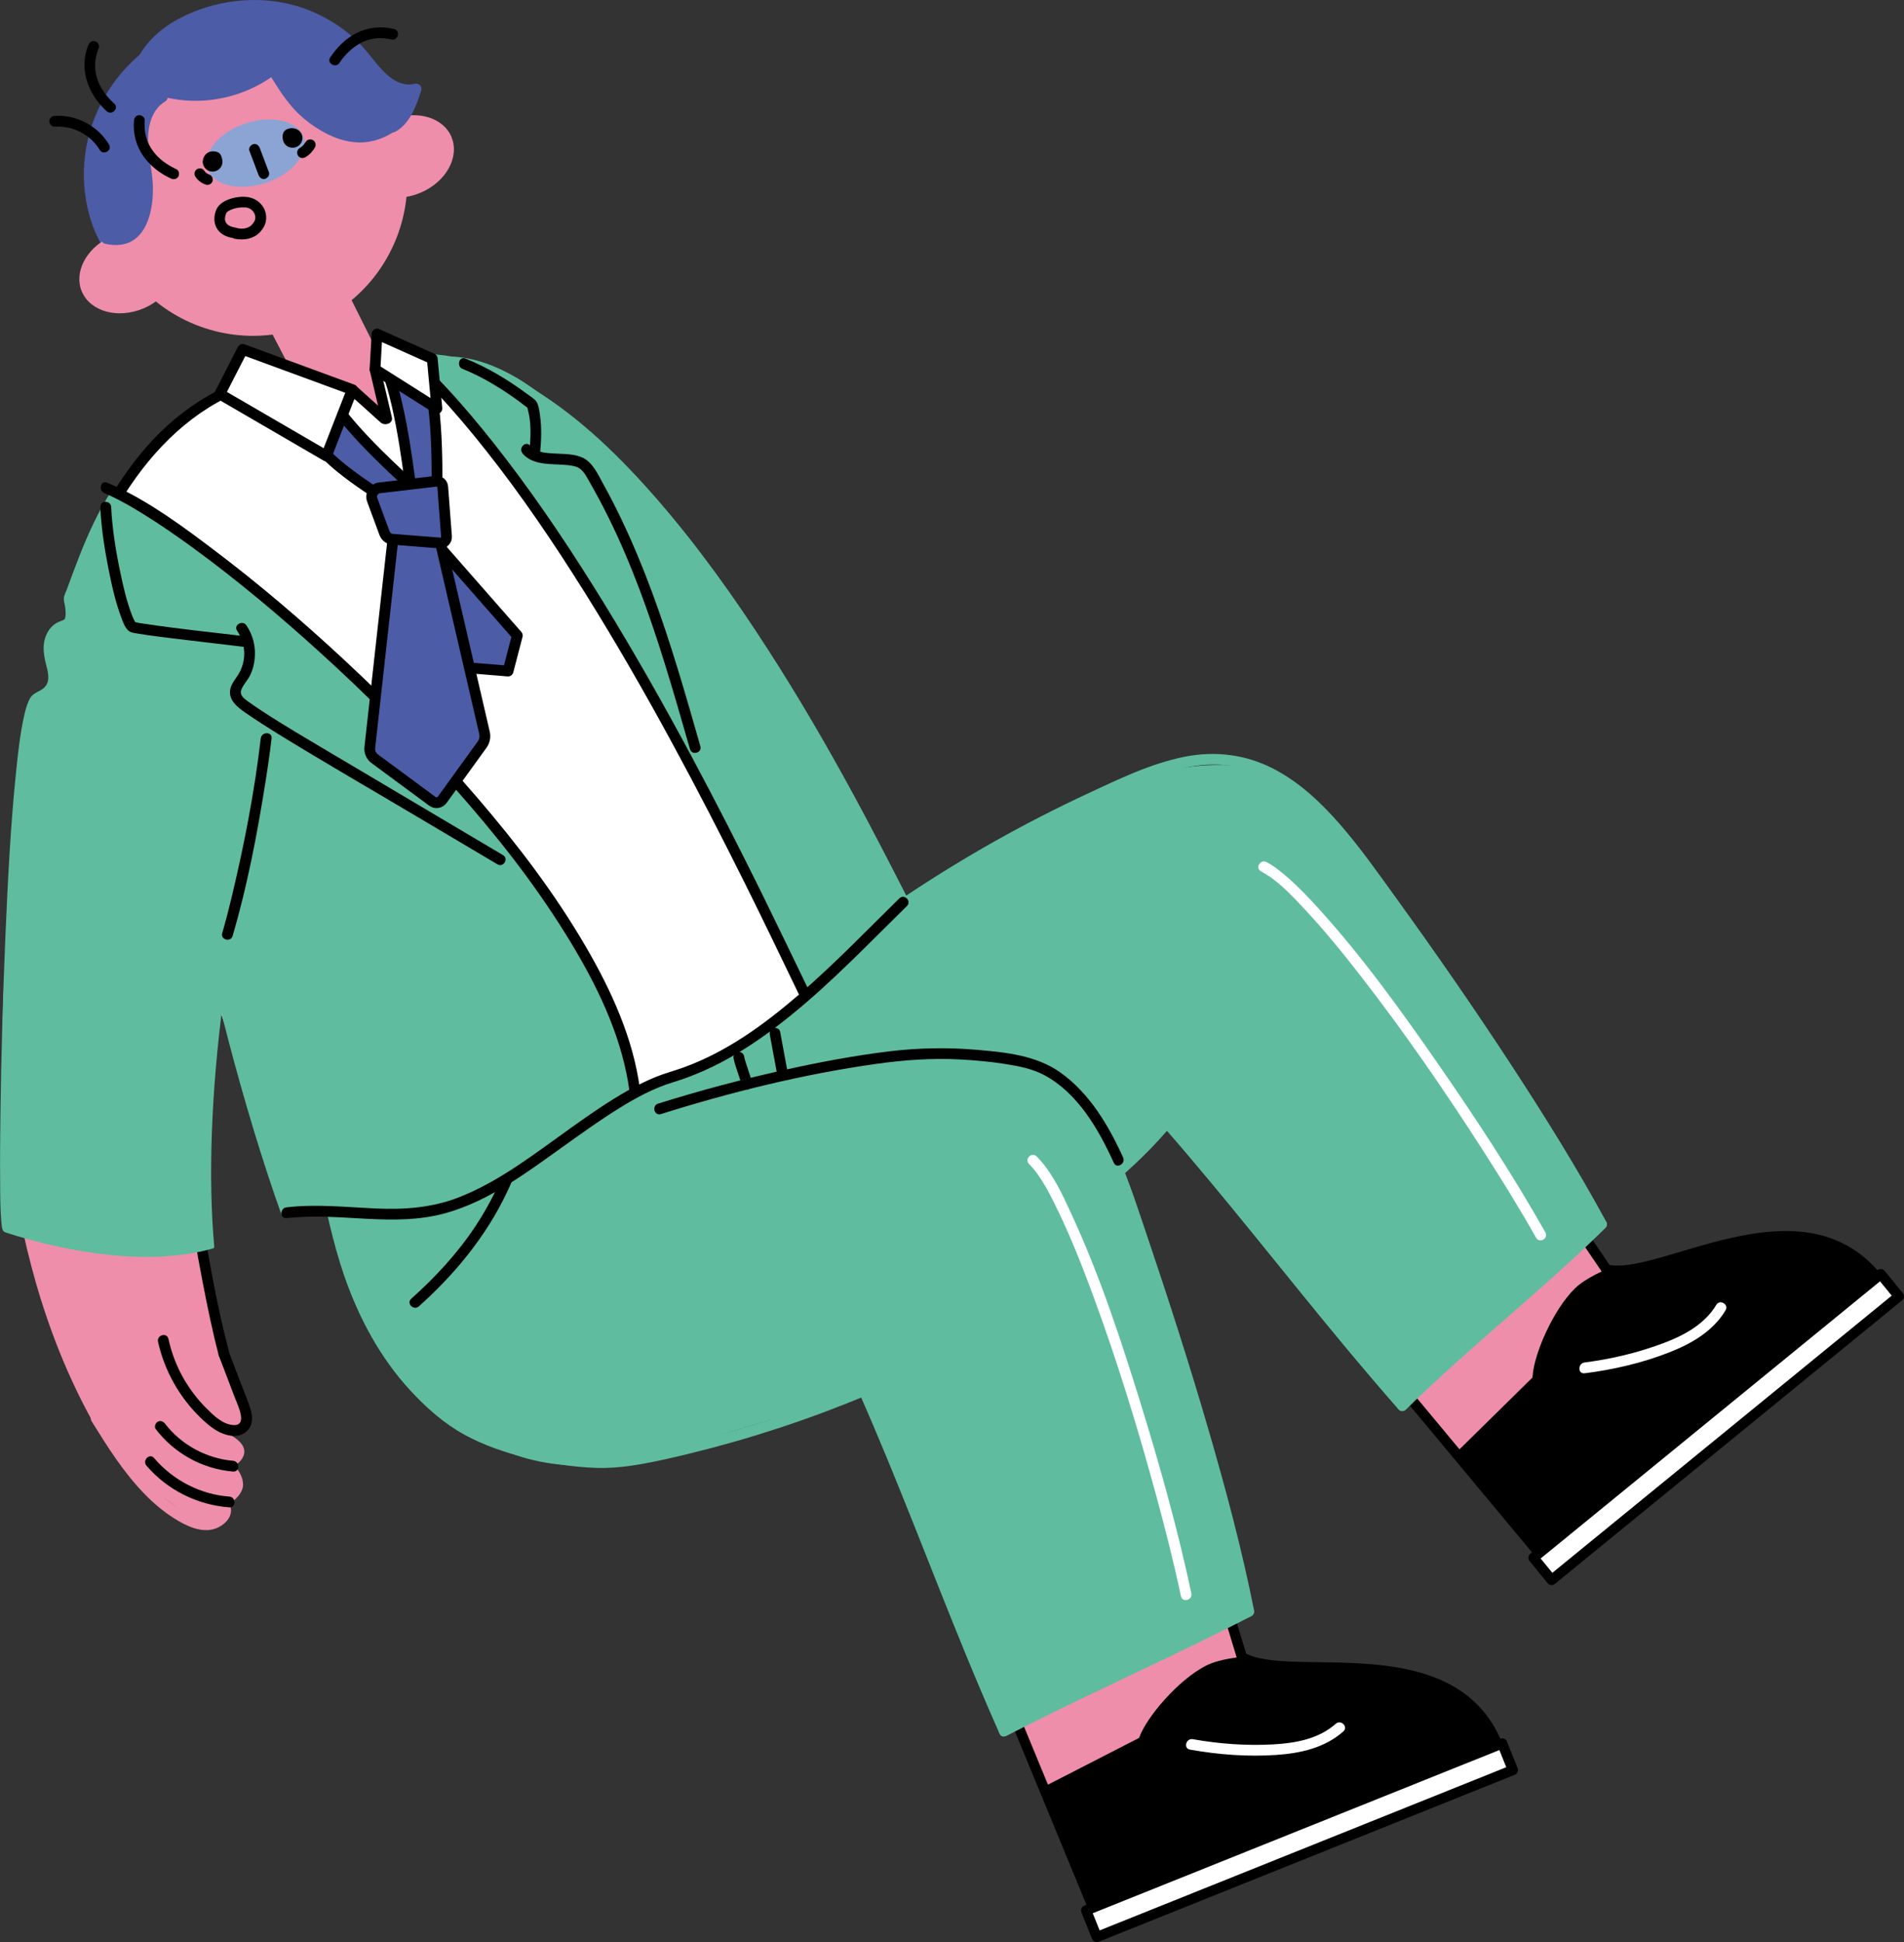 <?xml version="1.0" encoding="UTF-8"?>
<svg id="_レイヤー_2" data-name="レイヤー 2" xmlns="http://www.w3.org/2000/svg" viewBox="0 0 265.44 270.64">
  <rect x="0" y="0" width="265.44" height="270.64" fill="#333333" stroke="none"/>
  <defs>
    <style>
      .cls-1, .cls-2, .cls-3 {
        fill: #fff;
      }

      .cls-2, .cls-3, .cls-4, .cls-5, .cls-6 {
        stroke: #000;
        stroke-linejoin: round;
      }

      .cls-2, .cls-4, .cls-5 {
        stroke-width: 1.5px;
      }

      .cls-7, .cls-4, .cls-5 {
        fill: #4c5ca7;
      }

      .cls-3, .cls-5, .cls-6 {
        stroke-linecap: round;
      }

      .cls-3, .cls-6 {
        stroke-width: 1.42px;
      }

      .cls-8 {
        fill: #ee8eab;
      }

      .cls-9 {
        fill: #5fbc9f;
      }

      .cls-6 {
        fill: none;
      }

      .cls-10 {
        fill: #8ca4d4;
      }
    </style>
  </defs>
  <g id="_レイヤー_24" data-name="レイヤー 24">
    <g>
      <g>
        <path class="cls-8" d="m169.37,220.89l3.76,10.03c7.09,5.68,29.31-3.51,35.65,12.29l-56.57,22.18-11.72-29.83"/>
        <path d="m168.12,232.14c1.97-1.01,5.01-1.22,5.01-1.22,9.39,3.96,29.31-3.51,35.65,12.29l-56.57,22.18-6.75-16.35s5.12-2.61,13.34-6.84c1.03-2.91,5.48-8.09,9.31-10.06Z"/>
        <path class="cls-1" d="m165.9,243.83c3.97.71,8.05,1.02,12.07.74,3.35-.23,6.75-.99,9.31-3.28.72-.64-.34-1.7-1.06-1.06-2.35,2.1-5.6,2.7-8.65,2.87-3.77.21-7.56-.06-11.28-.72-.94-.17-1.35,1.28-.4,1.45h0Z"/>
        <path class="cls-6" d="m170.93,223.67l2.2,7.26c6.52,3.95,29.31-3.51,35.65,12.29l-56.57,22.18-11.72-28.41"/>
        <rect class="cls-3" x="149.93" y="254.44" width="62.5" height="4" transform="translate(-82.47 85.92) rotate(-21.86)"/>
      </g>
      <g>
        <path class="cls-8" d="m217.38,168.47l6.59,8.45c8.47,3.31,26.92-12.1,37.69,1.09l-47.37,38.06-20.09-24.97"/>
        <path d="m219.54,179.58c1.58-1.55,4.42-2.66,4.42-2.66,10.14.98,26.92-12.1,37.69,1.09l-47.37,38.06-11.32-13.59s4.11-4.02,10.69-10.51c.12-3.09,2.82-9.35,5.88-12.38Z"/>
        <path class="cls-1" d="m220.89,191.39c4.02-.51,8.02-1.43,11.8-2.91,3.1-1.21,6.12-2.94,7.87-5.87.5-.83-.8-1.59-1.29-.76-1.61,2.69-4.48,4.25-7.33,5.32-3.55,1.34-7.28,2.23-11.04,2.71-.94.12-.96,1.62,0,1.5h0Z"/>
        <path class="cls-6" d="m219.7,170.65l4.26,6.27c7.41,1.82,26.92-12.1,37.69,1.09l-47.37,38.06-19.66-23.61"/>
        <rect class="cls-3" x="208.01" y="196.87" width="62.5" height="4" transform="translate(-71.85 196.15) rotate(-39.23)"/>
      </g>
      <path class="cls-9" d="m45.59,165.8c1.8,11.89,9.18,26.01,17.63,32.31s17.04,7.45,27.22,4.72c10.92-2.92,30-9.04,30-9.04l19.55,47.44,34.11-17.27s-8.8-33.8-18.18-60.64c2.6-2.6,6.83-7.24,6.83-7.24,0,0,17.27,21.11,32.74,39.82,10.36-8.5,18.35-16.48,27.78-25.28-8.76-15.62-37-61.65-47.56-63.5-9.65-1.7-17.62,1.08-25.48,4.98-8.77,4.35-15.33,8.57-23.74,13.58-25.41,15.12-53.29,25.52-81,35.84"/>
      <path class="cls-9" d="m44.32,163.52c1.11,4.78,2.05,9.58,3.65,14.23,2.04,5.89,5.01,11.47,9.26,16.06,2.17,2.35,4.68,4.58,7.49,6.12s5.75,2.51,8.77,3.26,6.41,1.27,9.66,1.38,6.56-.53,9.85-1.26c8.41-1.88,16.68-4.42,24.7-7.59.99-.39,1.97-.79,2.95-1.2l-.85-.34c5.34,12.07,9.92,24.44,14.94,36.63,1.49,3.62,3.03,7.23,4.61,10.81.39.88,1.68.12,1.29-.76-5.35-12.1-9.95-24.51-14.99-36.74-1.48-3.59-2.99-7.16-4.56-10.7-.12-.27-.57-.46-.85-.34-7.77,3.25-15.79,5.9-23.97,7.93-2.06.51-4.14.98-6.22,1.41-1.46.3-2.9.57-4.39.64-3.1.15-6.23-.17-9.28-.76s-6.15-1.44-9.01-2.71-5.23-3.05-7.45-5.16c-4.5-4.27-7.73-9.66-9.92-15.43-1.77-4.68-2.85-9.55-3.92-14.42-.11-.48-.21-.96-.32-1.44-.22-.94-1.66-.54-1.45.4h0Z"/>
      <path d="m107.32,144.19c.33,1.78.66,3.56.99,5.34.07.4.56.62.92.52.42-.11.6-.52.52-.92-.33-1.78-.66-3.56-.99-5.34-.07-.4-.56-.62-.92-.52-.42.11-.6.52-.52.92h0Z"/>
      <path d="m102.28,147.54c.27,1.3.86,2.51,1.13,3.81.08.38.55.64.92.52.41-.13.61-.51.52-.92-.27-1.3-.86-2.51-1.13-3.81-.08-.38-.55-.64-.92-.52-.41.13-.61.51-.52.92h0Z"/>
      <path class="cls-9" d="m140.38,241.88c8.82-4.54,17.86-8.65,26.77-13,2.45-1.19,4.89-2.41,7.31-3.65.86-.44.1-1.74-.76-1.29-8.82,4.54-17.86,8.65-26.77,13-2.45,1.19-4.89,2.41-7.31,3.65-.86.44-.1,1.74.76,1.29h0Z"/>
      <path class="cls-9" d="m156.46,163.85c2.38-2.14,4.7-4.41,6.75-6.87h-1.06c8.69,9.92,16.75,20.34,25.18,30.48,2.51,3.02,5.06,6.01,7.64,8.96.64.73,1.69-.34,1.06-1.06-8.71-9.95-16.81-20.4-25.25-30.57-2.48-2.99-5-5.95-7.57-8.88-.25-.29-.81-.3-1.06,0-2.05,2.46-4.37,4.73-6.75,6.87-.72.65.34,1.71,1.06,1.06h0Z"/>
      <path class="cls-9" d="m124.11,128.15c7.81-5.43,16.03-10.28,24.56-14.48,4.24-2.09,8.56-4.18,13.04-5.71s8.69-2.01,13-.45c3.67,1.33,6.78,3.89,9.45,6.68,2.84,2.97,5.25,6.3,7.66,9.61,5.46,7.48,10.77,15.07,15.88,22.79,4.74,7.15,9.34,14.42,13.54,21.9.47.83.92,1.66,1.38,2.5s1.76.09,1.29-.76c-4.09-7.53-8.64-14.81-13.33-21.98-5.16-7.88-10.53-15.62-16.05-23.25-2.51-3.47-4.98-6.99-7.8-10.21-2.62-2.99-5.61-5.8-9.17-7.64-3.86-2-8.09-2.53-12.35-1.7-4.77.94-9.29,3.15-13.67,5.19-8.76,4.08-17.21,8.84-25.25,14.21-.99.66-1.97,1.33-2.95,2.01-.79.55-.04,1.85.76,1.29h0Z"/>
      <path class="cls-9" d="m196.03,196.42c7-6.9,14.62-13.13,21.89-19.73,2-1.81,3.97-3.66,5.89-5.55.69-.68-.37-1.74-1.06-1.06-7,6.9-14.62,13.13-21.89,19.73-2,1.81-3.97,3.66-5.89,5.55-.69.68.37,1.74,1.06,1.06h0Z"/>
      <path d="m71.03,161.49c-1.24,3.29-2.8,6.45-4.74,9.39-2.5,3.77-5.59,7.11-8.96,10.12-.72.64.34,1.7,1.06,1.06,5.05-4.51,9.38-9.78,12.29-15.91.66-1.39,1.25-2.81,1.8-4.26.34-.9-1.11-1.29-1.45-.4h0Z"/>
      <path class="cls-1" d="m143.46,162.22c1.76,1.78,3.01,4.39,4.14,6.73,1.78,3.71,3.29,7.55,4.72,11.4,3.4,9.22,6.3,18.63,8.88,28.12,1.26,4.63,2.44,9.29,3.44,13.99.2.94,1.65.54,1.45-.4-1.91-9-4.41-17.89-7.13-26.67s-5.66-17.69-9.54-26.09c-1.29-2.8-2.69-5.92-4.9-8.14-.68-.69-1.74.37-1.06,1.06h0Z"/>
      <path class="cls-1" d="m175.81,121.45c2.29,1.2,4.19,3.25,5.98,5.16,2.83,3.01,5.43,6.22,7.96,9.48,6.02,7.75,11.61,15.86,16.91,24.11,2.6,4.04,5.13,8.12,7.49,12.3.48.84,1.77.09,1.29-.76-4.53-8.01-9.59-15.73-14.83-23.29s-10.71-15.17-16.94-22.01c-1.24-1.36-2.52-2.69-3.89-3.92-.99-.88-2.04-1.76-3.22-2.38-.85-.45-1.61.85-.76,1.29h0Z"/>
      <path class="cls-9" d="m92.14,155.26c9.4-2.95,19.03-5.18,28.78-6.64,4.75-.71,9.63-1.46,14.44-1.41,4.19.04,8.28,1.06,11.57,3.75,5.9,4.82,8.44,12.56,10.81,19.52,3.01,8.79,5.88,17.64,8.52,26.55,2.46,8.27,4.75,16.6,6.55,25.04.19.9.38,1.8.56,2.71s1.63.55,1.45-.4c-1.67-8.42-3.9-16.72-6.29-24.96-2.65-9.11-5.55-18.14-8.59-27.13-2.48-7.31-4.85-15.35-10.41-20.99-2.83-2.87-6.42-4.72-10.41-5.31-4.75-.7-9.63-.02-14.35.58-9.96,1.27-19.82,3.32-29.46,6.15-1.19.35-2.38.71-3.56,1.08-.92.29-.53,1.74.4,1.45h0Z"/>
      <path d="m92.14,155.26c9.77-3.07,19.84-5.56,29.99-6.99,3.9-.55,7.79-.83,11.73-.62,2.14.12,4.28.31,6.4.65,1.8.29,3.65.65,5.28,1.51,4.7,2.48,7.62,7.58,9.74,12.25.4.88,1.69.12,1.29-.76-2.02-4.45-4.69-8.96-8.75-11.84-3.37-2.4-7.7-2.82-11.71-3.16s-8.02-.27-12.05.21c-4.99.6-9.94,1.54-14.84,2.63-5.89,1.31-11.73,2.86-17.48,4.67-.92.29-.53,1.74.4,1.45h0Z"/>
      <path class="cls-7" d="m12.51,30.18c-3.3-11.6,3.63-23.74,15.49-27.12,11.86-3.38,24.15,3.29,27.45,14.88,3.3,11.6-3.56,24-15.49,27.12-9.76,2.55-24.15-3.29-27.45-14.88Z"/>
      <path class="cls-8" d="m62.95,19.1c-1.11-2.67-4.64-3.75-8.05-2.58C50.15,5.91,37.78.96,26.99,5.46c-10.79,4.5-15.97,16.78-11.76,27.62-3.24,1.6-4.94,4.87-3.83,7.53,1.17,2.8,5.01,3.87,8.58,2.38.64-.27,1.23-.6,1.75-.98,5.94,4.81,14.27,6.28,21.82,3.13s12.35-10.11,13.12-17.71c.64-.11,1.29-.29,1.93-.56,3.57-1.49,5.51-4.97,4.34-7.77Z"/>
      <polygon class="cls-8" points="45.42 60.88 36.06 42.89 47.22 38.24 57.09 57.98 45.42 60.88"/>
      <path d="m32.69,33.27c1.36.26,2.82.02,3.72-1.11.27-.33.5-.71.61-1.12.21-.79.05-1.68-.43-2.34-.52-.71-1.29-1.15-2.17-1.25s-1.87.06-2.72.41c-.7.3-1.3.73-1.58,1.45-.15.39-.24.82-.23,1.23,0,.64.23,1.25.67,1.72.59.64,1.46.86,2.29.97.4.05.75-.38.75-.75,0-.45-.35-.7-.75-.75.12.02-.15-.03-.13-.03-.08-.01-.15-.03-.23-.05-.14-.03-.27-.08-.4-.13.16.06-.03-.02-.05-.03-.05-.03-.1-.06-.16-.09s-.09-.06-.14-.09c.17.11-.02-.02-.05-.05-.04-.04-.19-.25-.08-.07-.05-.08-.09-.16-.14-.23-.09-.13.05.16,0,.02-.01-.04-.03-.08-.04-.12s-.02-.08-.03-.13c0-.03-.01-.06-.02-.08-.01-.08,0-.06,0,.07-.05-.03,0-.4,0-.46,0-.15-.04.19,0,.04,0-.04.01-.08.02-.12.02-.09.04-.17.06-.25.02-.07.05-.13.07-.2.04-.13-.09.17-.03.06.01-.02.03-.05.03-.07.02-.04.12-.16,0-.02.04-.04.08-.09.12-.13.02-.02.17-.14.04-.05.08-.06.15-.11.23-.15.5-.29,1.16-.45,1.78-.47.19,0,.38,0,.58.01.21.01-.12-.04.08.01.07.02.14.03.21.05.01,0,.23.09.09.03.04.02.09.04.13.06.06.03.12.07.18.11.04.03.08.05.12.08-.06-.04-.05-.04.01.02.05.05.1.1.15.15,0,0,.15.19.06.07.08.11.16.24.21.37-.06-.14.02.08.02.09.02.07.04.14.05.21-.02-.13,0,0,0,.02,0,.1,0,.2,0,.3.02-.16-.07.34-.1.32-.03-.02.1-.2.03-.07-.02.03-.03.06-.05.09-.03.07-.07.13-.11.19-.02.03-.05.07-.07.1-.11.17.08-.08-.01.02-.08.08-.14.16-.22.24-.04.03-.07.06-.11.1-.06.05-.05.04.03-.02-.03.02-.06.04-.08.06-.09.06-.18.12-.28.16-.03.02-.2.08-.03.02-.08.03-.15.06-.23.08-.06.02-.12.03-.18.05-.03,0-.3.04-.13.03-.35.03-.72,0-.98-.04-.4-.08-.81.11-.92.52-.1.37.12.85.52.92h0Z"/>
      <g>
        <ellipse class="cls-10" cx="35.64" cy="21.35" rx="7.04" ry="4.38" transform="translate(-4.86 12.08) rotate(-18.04)"/>
        <path d="m27.21,24.57c.15.24.33.47.56.65.14.11.27.21.43.3.17.09.34.16.52.22.1.03.2.04.3.01.1,0,.19-.03.28-.09.09-.05.16-.11.21-.19.07-.07.11-.16.13-.25.04-.19.03-.41-.08-.58l-.12-.15c-.09-.09-.2-.16-.33-.19-.05-.02-.1-.04-.14-.06l.18.08c-.17-.07-.33-.16-.47-.27l.15.12c-.12-.09-.23-.2-.32-.32l.12.15c-.04-.06-.08-.11-.12-.17-.1-.16-.26-.29-.45-.34-.1-.03-.2-.04-.3-.01-.1,0-.19.03-.28.09-.16.1-.3.26-.34.45s-.03.4.08.58h0Z"/>
        <path d="m42.59,19.81c-.07.12-.14.22-.22.33l.12-.15c-.16.21-.35.4-.55.56l.15-.12c-.09.07-.19.14-.3.2-.16.09-.3.27-.34.45-.03.1-.04.2-.01.3,0,.1.03.19.09.28.1.16.26.3.45.34.2.05.39.02.58-.08s.34-.22.5-.35c.11-.09.22-.19.31-.3.2-.22.39-.45.53-.71.1-.17.13-.39.08-.58-.05-.17-.18-.36-.34-.45-.17-.09-.38-.14-.58-.08s-.35.17-.45.34h0Z"/>
        <path d="m28.29,22.81c-.14-.75.38-1.82,1.58-1.71.76.07.98.44,1.12,1.18s-.34,1.47-1.09,1.61-1.47-.34-1.61-1.09Z"/>
        <path d="m39.44,19.48c-.14-.75.06-1.36.79-1.55.98-.26,1.76.29,1.91,1.03s-.34,1.47-1.09,1.61-1.47-.34-1.61-1.09Z"/>
        <path d="m34.77,21.02c.43,1.13.85,2.25,1.28,3.38.14.37.51.66.92.52.36-.12.67-.53.52-.92-.43-1.13-.85-2.25-1.28-3.38-.14-.37-.51-.66-.92-.52-.36.12-.67.53-.52.92h0Z"/>
      </g>
      <g>
        <path class="cls-1" d="m39.94,169.02S9.13,79.58,15.41,70.47c5.33-7.73,8.86-11.46,14.49-15.42,1.94-1.37,17.2-2.35,23.94,2.99-.13-2.27-1.69-6-1.47-7.97,21.04-2.75,32.69,13.2,38.3,19.21,18.2,19.5,34.61,56.55,34.61,56.55-6.33,6.66-14.27,17.48-35.54,25.84-10.85,5.5-16.82,11.58-24.59,15.52-6.61,3.35-15.76.96-25.19,1.83Z"/>
        <path class="cls-9" d="m24.96,109.27c.78,7.94,2.24,15.81,3.96,23.6,1.82,8.24,3.97,16.41,6.41,24.49,1.21,3.98,2.49,7.94,3.89,11.86.32.9,1.77.51,1.45-.4-2.6-7.29-4.83-14.72-6.83-22.2-2.17-8.11-4.08-16.29-5.55-24.56-.76-4.24-1.4-8.5-1.82-12.79-.09-.95-1.59-.96-1.5,0h0Z"/>
        <path class="cls-9" d="m60.3,52.41c16.61,16.61,44.21,70.04,52.34,87.05,4.25-4.55,8.88-9.05,13.29-13.45-7.21-15.07-10.6-22-19.48-35.45-4.73-7.17-11.38-15.61-16.92-22.18-4.01-4.76-12.13-12.59-17.5-15.73-2.84-1.66-6-2.88-9.29-2.97-.85-.02-1.74.04-2.46.49s-1.19,1.4-.86,2.18"/>
        <path class="cls-9" d="m54.1,51.41c6.11-1.51,12.34.14,17.75,3.1,6.59,3.62,12.18,8.89,17.19,14.43,5.67,6.28,10.69,13.14,15.34,20.2,4.35,6.61,8.39,13.43,12.21,20.36,2.74,4.96,5.35,9.99,7.93,15.04.2.4.41.8.61,1.2.44.86,1.73.1,1.3-.76-2.44-4.77-4.88-9.53-7.44-14.23-3.75-6.9-7.7-13.69-11.96-20.28-4.66-7.23-9.68-14.27-15.32-20.77-5.07-5.84-10.73-11.42-17.36-15.48-5.51-3.37-11.9-5.6-18.42-4.7-.75.1-1.49.25-2.23.43-.94.23-.54,1.68.4,1.45h0Z"/>
        <g>
          <path class="cls-8" d="m9.68,190.41C.35,166.53,1.13,157.39.51,141.02c-.38-10.21,3.49-11.47,9.88-12.01h0c6.4-.54,13.34,2.01,13.79,13.93,0,0,1.5,25.96,4.84,37.68,2.86,10.05,4.96,19.92-4.37,27.85-3.13,2.66-11.67-9.58-14.98-18.06Z"/>
          <rect class="cls-8" x="26.92" y="199.92" width="3.28" height="9.75" rx="1.64" ry="1.64" transform="translate(-154.85 109.32) rotate(-54.56)"/>
          <rect class="cls-8" x="22.69" y="200.77" width="6" height="12.76" rx="3" ry="3" transform="translate(-154.4 101.6) rotate(-52.56)"/>
          <rect class="cls-8" x="27.14" y="195.87" width="3.7" height="9.75" rx="1.85" ry="1.85" transform="translate(-151.37 107.97) rotate(-54.56)"/>
          <path class="cls-8" d="m28.26,196.5c-1.49-2.04-5.07-8.73-5.07-8.73-1.44-2.68-.66-4.98,1.53-5.92,2.71-1.15,4.8,1.09,5.15,2.18,1.31,4.01,2.92,7.16,3.62,9.9.52,2.03,1.18,4.51.08,4.86s-3.68-.05-5.33-2.3Z"/>
          <path class="cls-8" d="m1.14,129.66l5.75-25.56c1.6-7.11,8.66-11.57,15.76-9.97l1.54.35c7.11,1.6,8.61,9.17,7.01,16.27l-6.03,22.62c-1.6,7.11-5.42,14-12.52,12.41l-1.54-.35c-7.11-1.6-10.63-8.52-9.97-15.76Z"/>
        </g>
        <g>
          <path class="cls-8" d="m7.48,101.24C3.09,113.65.85,126.81.44,139.95c-.42,13.05.96,26.27,4.57,38.84,1.9,6.6,4.44,13.04,7.76,19.06.47.85,1.76.09,1.3-.76-5.98-10.82-9.4-22.97-11.04-35.18-1.76-13.02-1.53-26.37.59-39.33,1.16-7.12,2.91-14.14,5.32-20.95.32-.91-1.13-1.3-1.45-.4h0Z"/>
          <path d="m24.94,130.98c-.87,3.01-1.02,6.23-1.05,9.34-.05,4.14.21,8.29.59,12.41.8,8.72,2.12,17.4,3.78,25.99.66,3.4,1.35,6.81,2.24,10.16.25.93,1.69.54,1.45-.4-1.8-6.82-3-13.83-4.08-20.79-1.32-8.52-2.4-17.16-2.47-25.79-.03-3.49.03-7.14,1-10.52.27-.93-1.18-1.33-1.45-.4h0Z"/>
          <path class="cls-8" d="m12.78,198.08c2.18,3.52,4.42,7.08,7.32,10.07,1.41,1.46,2.99,2.77,4.75,3.8s4.02,1.94,5.99.68c.73-.47,1.37-1.22,1.37-2.14,0-.97-.74-1.67-1.57-2.04l-.58,1.37c1.4.57,3.46-1.13,3.77-2.46.37-1.59-1.22-3.71-2.75-4.08l-.2,1.47c1.69.11,4.13-1.73,2.8-3.51-.46-.61-1.16-1.03-1.8-1.43-.32-.2-.65-.4-.96-.63-.12-.09-.22-.2-.33-.29-.06-.05-.11-.22-.1-.06-.1-.95-1.6-.96-1.5,0,.14,1.29,1.58,1.92,2.54,2.55.28.18,1.02.59,1.03.93.02.67-1.22.98-1.68.95-.84-.06-1.02,1.28-.2,1.47.76.18,1.86,1.45,1.7,2.27-.11.57-1.32,1.62-1.92,1.38-.78-.32-1.35,1.03-.58,1.37.37.17.96.43.8.93-.19.59-1.05.96-1.59,1.06-.94.18-1.9-.25-2.72-.67-.74-.38-1.45-.82-2.13-1.3-2.82-1.99-5.05-4.73-7-7.55-1.11-1.6-2.14-3.24-3.16-4.89-.51-.82-1.81-.07-1.3.76h0Z"/>
          <path d="m21.71,199.16c2.6,3.4,6.51,5.56,10.78,5.92.96.08.96-1.42,0-1.5-3.69-.31-7.23-2.23-9.48-5.17-.25-.32-.64-.49-1.03-.27-.32.18-.51.71-.27,1.03h0Z"/>
          <path d="m20.42,204.26c2.9,3.39,7.11,5.48,11.55,5.81.96.07.96-1.43,0-1.5-4.05-.3-7.86-2.28-10.49-5.37-.63-.74-1.68.33-1.06,1.06h0Z"/>
          <path d="m30.49,188.88c.76,2,1.53,4,2.29,6,.36.95,1.83,3.87-.27,3.72-1.51-.11-2.75-1.36-3.76-2.36-1.23-1.23-2.28-2.62-3.15-4.12-.99-1.73-1.69-3.58-2.12-5.53-.21-.94-1.65-.54-1.45.4.88,3.97,2.94,7.67,5.85,10.51,1.27,1.24,2.76,2.5,4.62,2.61.81.04,1.61-.24,2.12-.88.67-.84.6-1.93.29-2.91-.4-1.27-.95-2.52-1.42-3.76l-1.55-4.07c-.34-.89-1.79-.51-1.45.4h0Z"/>
        </g>
        <path class="cls-9" d="m.7,171.72c-.2-.07-.34-.25-.34-.46,0-15.1.44-40.3,1.75-54.69,1.22-13.47,1.24-20.38,5.15-20.97,1.71-3.28-2.39-5.98,3.05-9.68-.18-1.88-.69-4.28,1.13-8.03.81-1.66,3.54-7.69,4.84-9.19,6.53,3.67,19.32,12.93,23.5,17.11,6.99,6.27,45.39,40.97,48.75,66.48-7.12,4.14-19.04,14.84-28.89,16.12-10.2,1.33-15.09.33-19.7.61-3.93-11.07-7.11-22.23-8.79-29.87-1.75,13.24-2.13,25.18-1.28,34.59,0,.11-.06.21-.16.24-8.61,2.47-19.66.76-29.01-2.24Z"/>
        <path class="cls-9" d="m15.44,68.57c-1.73,2.73-3.08,5.66-4.27,8.66-.64,1.61-1.24,3.25-1.84,4.88-.15.4-.41.87-.43,1.3-.02.38.14.81.18,1.2.06.48.12,1.05,0,1.5-.07.24-.02.16-.22.28s-.03.02-.2.09-.36.14-.54.22c-.74.34-1.28.95-1.62,1.68-.73,1.58-.37,3.1.04,4.7.26,1.02.4,2.11-.48,2.84-.5.42-1.2.59-1.64,1.08-.19.2-.32.45-.43.7-.31.7-.5,1.45-.66,2.2-.54,2.49-.82,5.04-1.08,7.57-.79,7.67-1.17,15.38-1.5,23.08-.35,8.23-.58,16.47-.69,24.7-.04,3.13-.07,6.25-.04,9.38.01,1.87,0,3.75.16,5.62.02.27.05.53.09.8.15.95,1.59.55,1.45-.4-.03-.19.01.11,0,.05,0-.05-.01-.1-.02-.15-.01-.13-.03-.26-.04-.4-.03-.33-.04-.66-.06-.99-.04-.96-.06-1.93-.08-2.9-.04-2.88-.03-5.77,0-8.65.08-8.02.28-16.04.59-24.05.31-7.92.68-15.86,1.4-23.75.25-2.79.52-5.47.99-8.15.15-.88.32-1.76.58-2.61.05-.15.09-.31.15-.46.02-.06.05-.12.07-.18.07-.2-.08.15.02-.04.05-.1.11-.2.16-.29.13-.25-.1.1.07-.09.11-.12-.17.1-.06.04.21-.1.42-.22.62-.34.54-.32,1.08-.69,1.47-1.19.74-.94.76-2.18.53-3.3-.29-1.43-.95-2.88-.2-4.29.15-.28.41-.59.59-.71.31-.21.34-.19.68-.32.65-.27,1.16-.66,1.35-1.37.13-.45.13-.95.1-1.42-.02-.35-.07-.7-.12-1.04-.02-.17-.12-.45-.1-.61.03-.21.21-.5.28-.71,1.16-3.18,2.32-6.38,3.81-9.42.67-1.37,1.41-2.69,2.22-3.98.52-.82-.78-1.57-1.3-.76h0Z"/>
        <path d="m14.53,68.72c.25.1.13.05.42.18.21.09.42.19.63.29.44.21.88.43,1.31.66,1.02.54,2.01,1.12,2.99,1.73,2.48,1.53,4.87,3.19,7.22,4.91,6.1,4.47,11.91,9.35,17.51,14.43,6.51,5.91,12.75,12.14,18.59,18.71s11.04,13.14,15.57,20.4c3.75,6.02,7.12,12.54,8.56,19.54.15.73.28,1.46.38,2.19.05.4.31.75.75.75.36,0,.8-.35.75-.75-.93-7.06-3.98-13.71-7.53-19.81-4.29-7.38-9.51-14.22-15.06-20.69-5.83-6.79-12.09-13.21-18.64-19.3-5.81-5.4-11.86-10.57-18.2-15.35-4.26-3.22-8.7-6.5-13.55-8.78-.43-.2-.86-.39-1.29-.57-.89-.36-1.28,1.09-.4,1.45h0Z"/>
        <path d="m53.37,47.68c5.4,4.41,10.09,9.67,14.4,15.13,4.97,6.27,9.46,12.92,13.71,19.7s8.37,13.94,12.25,21.09c3.49,6.42,6.83,12.91,10.09,19.45,2.44,4.9,4.82,9.84,7.19,14.77.21.44.43.89.64,1.33.42.87,1.71.11,1.29-.76-2.25-4.66-4.49-9.33-6.78-13.98-3.18-6.44-6.45-12.85-9.85-19.18-3.84-7.15-7.84-14.22-12.09-21.13s-8.73-13.67-13.65-20.1c-4.34-5.67-9-11.16-14.38-15.87-.58-.51-1.17-1.01-1.77-1.5-.74-.61-1.81.45-1.06,1.06h0Z"/>
        <path d="m39.94,169.77c7.41-.88,14.93,1.34,22.24-.72,6.01-1.69,11.23-5.62,16.24-9.2,2.59-1.85,5.17-3.71,7.87-5.39,2.37-1.47,4.85-2.82,7.53-3.63,6.17-1.86,11.61-5.4,16.57-9.44,5.71-4.64,10.8-9.98,16.05-15.13.69-.68-.37-1.74-1.06-1.06-4.62,4.53-9.11,9.21-14.02,13.43s-10.12,8-16.14,10.16c-1.3.47-2.63.81-3.91,1.34s-2.52,1.14-3.73,1.82c-2.71,1.52-5.27,3.3-7.8,5.1-5,3.55-10.01,7.54-15.78,9.8-3.74,1.47-7.66,1.75-11.64,1.57s-8.27-.65-12.42-.16c-.95.11-.96,1.61,0,1.5h0Z"/>
        <path d="m39.58,51.26c-7.55,1.36-14.18,5.3-19.2,11.06-1.55,1.78-2.94,3.69-4.21,5.67-.52.82.78,1.57,1.3.76,4.03-6.29,9.5-11.72,16.58-14.42,1.92-.73,3.92-1.27,5.94-1.63.95-.17.55-1.62-.4-1.45h0Z"/>
        <path d="m36.35,102.9c-.86,7.46-2.32,14.9-4.07,22.2-.4,1.66-.82,3.31-1.3,4.94-.27.93,1.17,1.32,1.45.4,2.05-6.98,3.43-14.22,4.57-21.4.33-2.04.62-4.09.86-6.14.11-.96-1.39-.95-1.5,0h0Z"/>
      </g>
      <path d="m13.98,70.67c.14,2.83.56,5.65,1.11,8.43.46,2.33.97,4.7,1.81,6.93.22.59.45,1.28.9,1.76.33.35.77.41,1.22.48,2.07.35,4.16.58,6.25.84,3.11.38,6.22.75,9.33,1.11.96.11.95-1.39,0-1.5-4.83-.57-9.68-1.07-14.49-1.79-.3-.04-.6-.09-.89-.14-.08-.01-.41-.14-.48-.1.02,0,.15.1.21.13-.01,0-.09-.07-.09-.09,0,0,.11.15.03.03-.03-.05-.07-.1-.09-.15-.15-.26-.27-.53-.37-.79-.77-1.98-1.25-4.09-1.68-6.16-.62-2.96-1.1-5.97-1.25-9-.05-.96-1.55-.97-1.5,0h0Z"/>
      <path d="m33.06,87.91c.82,1.21,1.16,2.68.91,4.12-.12.69-.36,1.34-.72,1.93-.39.64-.91,1.2-1.11,1.94-.42,1.6.93,2.63,2.08,3.43,1.51,1.05,3.05,2.03,4.62,3,6.39,3.93,12.9,7.68,19.35,11.51,3.72,2.21,7.45,4.42,11.17,6.62.83.49,1.59-.8.76-1.29-6.45-3.82-12.89-7.64-19.34-11.47-3.18-1.89-6.38-3.76-9.55-5.67-1.57-.95-3.14-1.91-4.67-2.92-.69-.46-1.38-.91-2.05-1.4-.53-.38-1.14-.87-.87-1.58.28-.75.92-1.35,1.26-2.08s.52-1.43.6-2.2c.19-1.64-.22-3.34-1.15-4.7-.54-.79-1.84-.04-1.29.76h0Z"/>
      <path d="m64.49,51.41c2.82,1.13,5.46,2.77,7.91,4.55.34.24.66.55,1.01.76.08.05.18.22.06,0,.09.16.12.38.16.55.09.35.16.71.21,1.07.21,1.57.11,3.18-.04,4.75-.09.96,1.41.95,1.5,0,.16-1.71.23-3.44-.01-5.15-.09-.65-.19-1.71-.68-2.18-.35-.33-.78-.61-1.17-.89-2.65-1.95-5.49-3.68-8.55-4.9-.9-.36-1.29,1.09-.4,1.45h0Z"/>
      <path d="m72.83,63.18c1.62,1.91,4.55,1.35,6.75,1.7.41.06.85.15,1.2.39.68.46,1.07,1.31,1.47,2,.9,1.57,1.75,3.17,2.56,4.8,3.23,6.52,5.68,13.4,7.84,20.33,1.24,3.98,2.39,7.99,3.54,12,.26.93,1.71.53,1.45-.4-2.06-7.22-4.13-14.44-6.74-21.48-1.28-3.46-2.7-6.87-4.29-10.2-.78-1.63-1.61-3.25-2.49-4.83-.72-1.29-1.45-3.01-2.86-3.69-1.17-.56-2.56-.52-3.82-.59s-2.68-.1-3.53-1.1c-.63-.74-1.68.33-1.06,1.06h0Z"/>
      <g>
        <path class="cls-7" d="m54.5,17.75c1.2-.8,2.6-2.21,3.48-5.3-4.82.63-5.71-3.41-9.11-6.54-2.74-2.51-10.76-7.16-13.39-4.51-2.77,2.79,2.94,9.63,6.82,13.8,3.88,4.16,9.1,4.62,12.19,2.54Z"/>
        <path class="cls-7" d="m22.27,7.26c-5.34.14-9.47,8.54-9.69,13.06s.05,12.62,4.37,13.16c2.1.26,3.69-4.13,3.69-6.78,0-3.85-2.31-8.91.49-11.75,4.73-4.79,2.77-7.73,1.15-7.69Z"/>
        <path class="cls-7" d="m41.05,5.49c.52-2.74-.21-7.09-13.5-3.1-5.64,1.7-8.07,5.35-7.14,7.96,1,2.8,5.03,3.91,10.6,2.73,5.59-1.19,9.52-4.86,10.04-7.59Z"/>
      </g>
      <g>
        <path class="cls-7" d="m54.12,17.1c-1.49.96-3.17,1.44-4.94,1.18-1.43-.21-2.77-.83-4-1.58-2.88-1.76-4.68-4.42-6.4-7.25-.5-.82-1.8-.07-1.3.76.99,1.63,2,3.25,3.25,4.7,1.13,1.31,2.48,2.38,3.97,3.26s2.99,1.46,4.64,1.64c1.96.21,3.88-.34,5.52-1.41.81-.52.06-1.82-.76-1.3h0Z"/>
        <path class="cls-7" d="m37.99,8.77c-4.14,3.42-9.89,4.61-15.06,3.2-.93-.25-1.33,1.19-.4,1.45,5.71,1.56,11.96.17,16.52-3.59.74-.62-.32-1.67-1.06-1.06h0Z"/>
        <path class="cls-7" d="m22.27,12.85c-1.72,1.05-2.7,2.91-3.01,4.87-.38,2.39.21,4.74.48,7.1.24,2.13.13,4.85-1.19,6.64-.85,1.15-2.16,1.36-3.49,1.06-.94-.22-1.34,1.23-.4,1.45,1.41.32,2.91.26,4.11-.62,1.07-.79,1.7-2.01,2.06-3.26s.5-2.58.49-3.88c-.01-1.89-.49-3.74-.64-5.62-.18-2.32.16-5.12,2.34-6.45.82-.5.07-1.8-.76-1.3h0Z"/>
        <path class="cls-7" d="m20.18,9.5c1.98-4.86,7.69-7.11,12.53-7.8,6.04-.85,12.26,1.19,16.52,5.59,2.44,2.52,4.75,6.91,8.97,5.83l-.92-.92c-.57,1.75-1.19,3.86-2.89,4.84-.84.48-.08,1.78.76,1.3,2.07-1.19,2.88-3.6,3.58-5.74.18-.56-.39-1.06-.92-.92-1.73.44-3.33-.65-4.46-1.86-1.22-1.29-2.19-2.77-3.47-4.01-2.4-2.33-5.39-4.05-8.6-5C35.9-.76,29.78,0,24.86,2.65c-2.7,1.45-4.96,3.59-6.12,6.46-.36.89,1.09,1.28,1.45.4h0Z"/>
      </g>
      <path d="m12.32,6.26c-1.38,3.35-.03,6.9,2.55,9.24.71.65,1.78-.41,1.06-1.06-1.02-.92-1.89-2.05-2.34-3.36-.51-1.48-.41-2.98.18-4.41.15-.37-.17-.82-.52-.92-.43-.12-.77.15-.92.52h0Z"/>
      <path d="m54.95,4.05c-1.81-.45-3.65-.26-5.31.59-1.48.76-2.68,1.98-3.6,3.36-.54.81.76,1.56,1.29.76.75-1.14,1.75-2.12,2.96-2.77,1.32-.7,2.81-.85,4.26-.49.94.23,1.34-1.21.4-1.45h0Z"/>
      <path d="m18.68,16.81c-.16,1.78.3,3.58,1.36,5.03.97,1.33,2.3,2.35,3.79,3.04.37.17.81.1,1.03-.27.19-.32.1-.86-.27-1.03-1.25-.58-2.43-1.39-3.25-2.51-.93-1.25-1.3-2.72-1.16-4.27.04-.4-.37-.75-.75-.75-.44,0-.71.34-.75.75h0Z"/>
      <path d="m7.62,17.66c2.5-.18,4.99,1.07,6.28,3.23.5.83,1.79.07,1.29-.76-1.55-2.59-4.56-4.19-7.57-3.98-.4.03-.75.32-.75.75,0,.38.34.78.75.75h0Z"/>
      <path class="cls-5" d="m53.93,51.65c2.1,4.96,3.4,16.92,3.4,16.92l3.57.74s.37-13.45-1.47-16.64c-.94-1.63-6.25-2.78-5.5-1.02Z"/>
      <path class="cls-5" d="m46.29,55.79c2.63,4.41,10.52,11.41,10.52,11.41l-1.54,3.27s-9.69-5.67-11.09-8.89c-.72-1.65,1.18-7.36,2.12-5.79Z"/>
      <polygon class="cls-5" points="55.77 74.56 65.08 93.05 70.83 93.52 72.12 88.57 61.23 76.16 55.77 74.56"/>
      <path class="cls-5" d="m54.99,73.23l-3.43,30.89c-.09.62.17,1.25.68,1.62l8.03,5.93c.44.33,1.07.23,1.39-.22l5.56-7.69c.36-.5.47-1.14.3-1.74l-6.26-27.02-6.27-1.78Z"/>
      <path class="cls-4" d="m53.62,74.34l-1.73-4.68c-.28-.76.22-1.57,1.02-1.67l7.87-.92c.47-.06.9.29.94.77l.53,6.94c.04.51-.39.94-.9.9l-6.65-.53c-.48-.04-.9-.35-1.07-.81Z"/>
      <g>
        <polygon class="cls-2" points="30.64 54.91 33.83 48.69 49.11 54.3 45.5 63.55 30.64 54.91"/>
        <polygon class="cls-2" points="60.26 49.99 52.56 46.55 52.28 51.47 60.91 56.93 60.26 49.99"/>
        <path d="m48.58,54.84c1.31,1.18,2.63,2.37,3.94,3.55.19.17.37.34.56.5.29.26.78.31,1.06,0,.26-.29.31-.78,0-1.06-1.31-1.18-2.63-2.37-3.94-3.55l-.56-.5c-.29-.26-.78-.31-1.06,0-.26.29-.31.78,0,1.06h0Z"/>
        <path d="m51.56,51.67c.47,2.01.95,4.03,1.42,6.04.07.28.13.57.2.85.22.94,1.67.54,1.45-.4-.47-2.01-.95-4.03-1.42-6.04l-.2-.85c-.22-.94-1.67-.54-1.45.4h0Z"/>
      </g>
    </g>
  </g>
</svg>